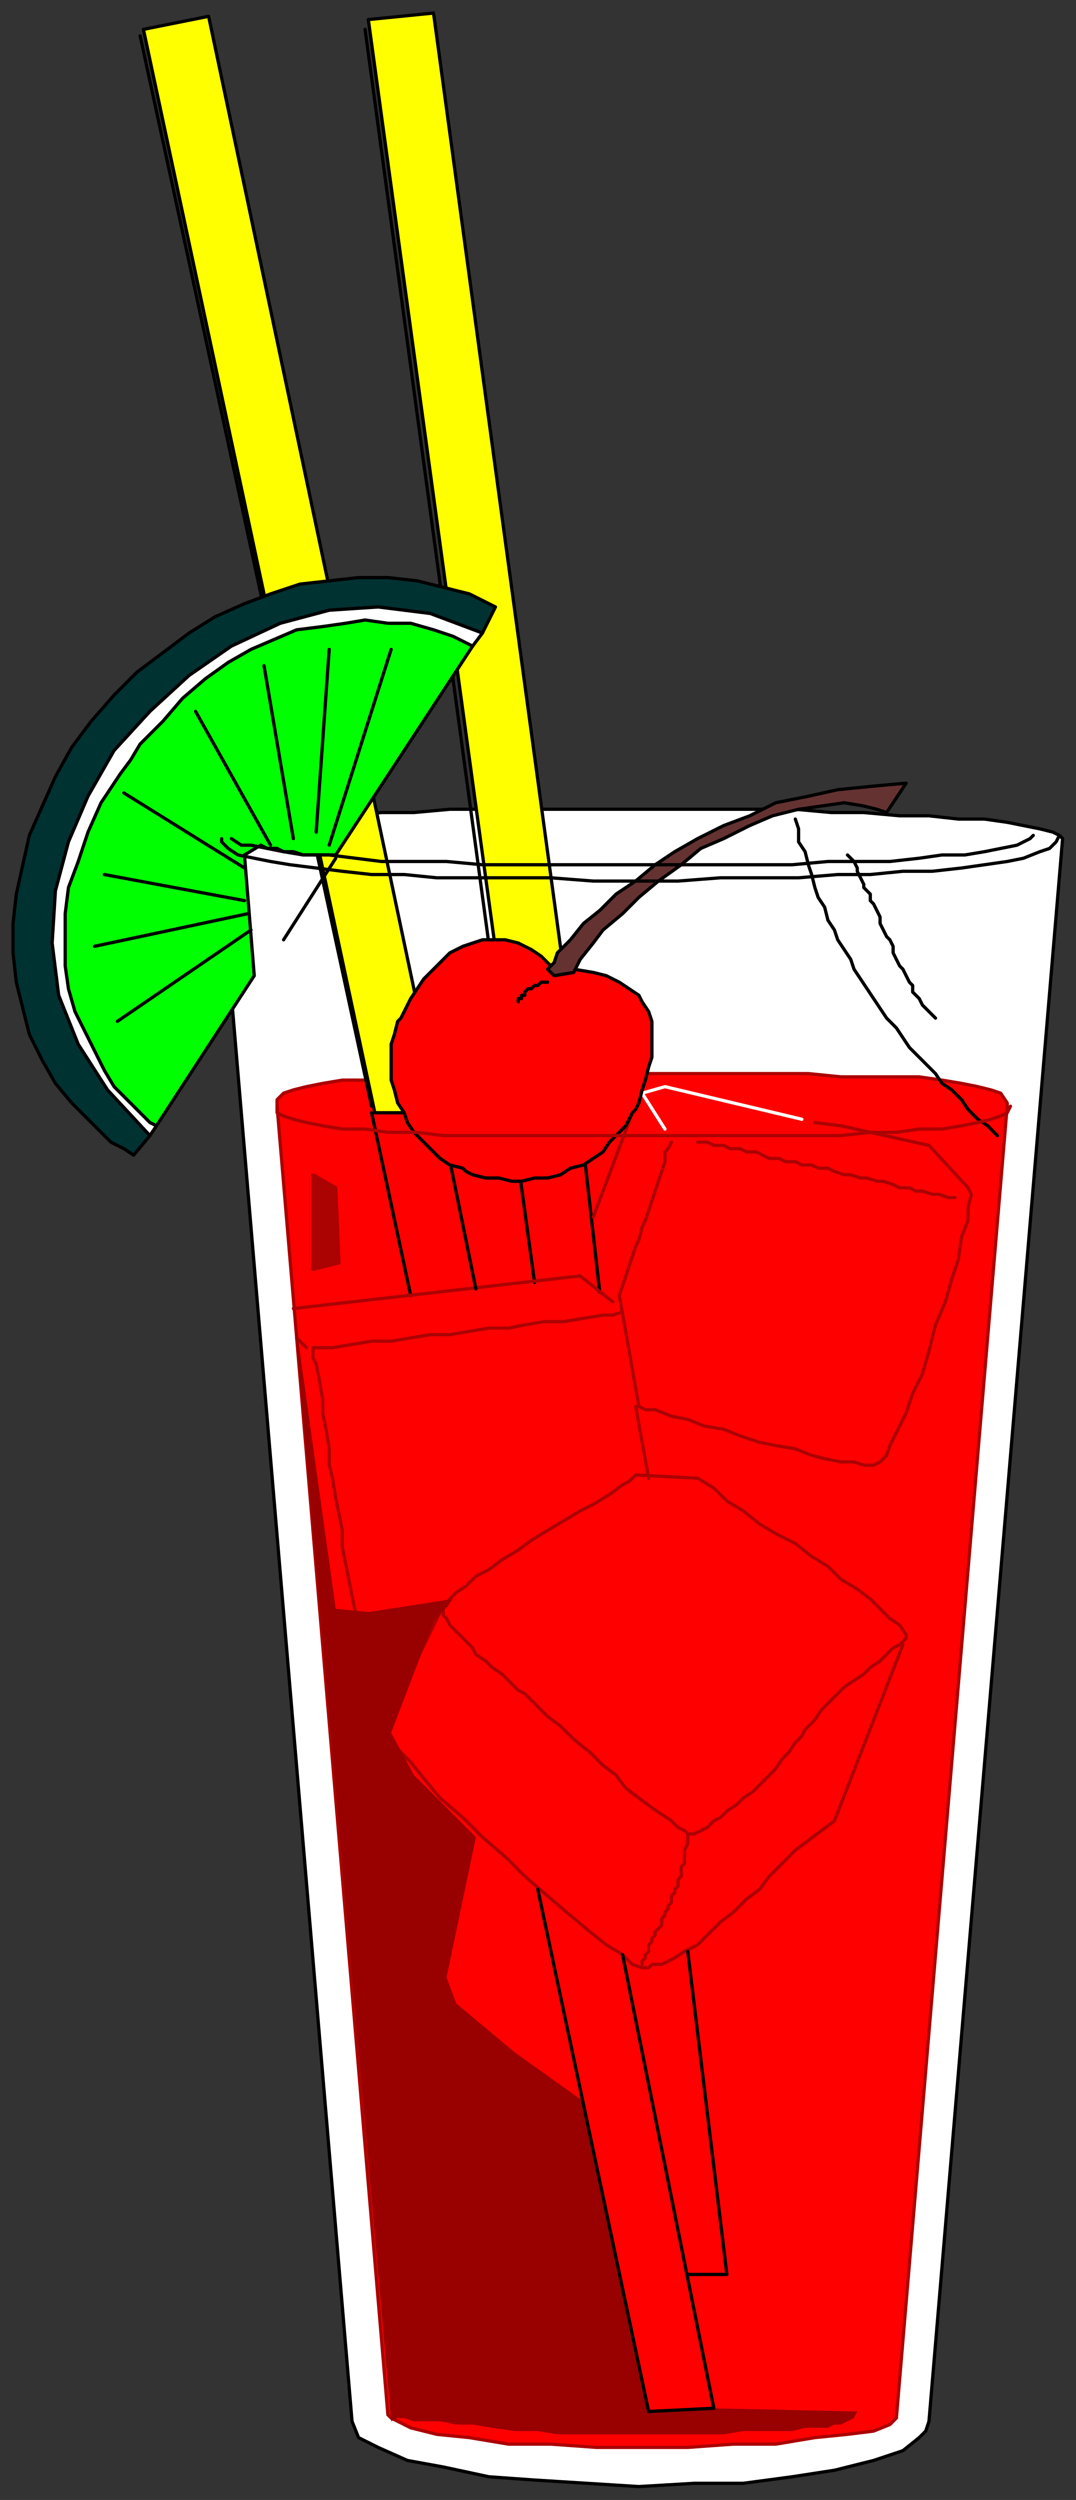 <?xml version="1.0" encoding="UTF-8" standalone="no"?>
<svg
   xmlns:dc="http://purl.org/dc/elements/1.1/"
   xmlns:cc="http://creativecommons.org/ns#"
   xmlns:rdf="http://www.w3.org/1999/02/22-rdf-syntax-ns#"
   xmlns:svg="http://www.w3.org/2000/svg"
   xmlns="http://www.w3.org/2000/svg"
   xmlns:sodipodi="http://sodipodi.sourceforge.net/DTD/sodipodi-0.dtd"
   xmlns:inkscape="http://www.inkscape.org/namespaces/inkscape"
   version="1.0"
   width="130.605mm"
   height="303.417mm"
   id="svg99"
   sodipodi:docname="DRINK122.WMF">
  <rect width="100%" height="100%" fill="#333333" stroke="none"/>
  <sodipodi:namedview
     pagecolor="#ffffff"
     bordercolor="#666666"
     borderopacity="1"
     objecttolerance="10"
     gridtolerance="10"
     guidetolerance="10"
     inkscape:pageopacity="0"
     inkscape:pageshadow="2"
     inkscape:window-width="640"
     inkscape:window-height="480"
     id="namedview101" />
  <defs
     id="defs3">
    <pattern
       id="WMFhbasepattern"
       patternUnits="userSpaceOnUse"
       width="6"
       height="6"
       x="0"
       y="0" />
  </defs>
  <path
     style="fill:none;stroke:#000000;stroke-width:1.495px;stroke-linecap:round;stroke-linejoin:round;stroke-miterlimit:4;stroke-dasharray:none;stroke-opacity:1;"
     d="  M 109.161,384.699   L 112.151,381.706   L 124.114,380.209   L 131.591,378.712   L 140.563,377.215   L 152.526,377.215   L 164.488,375.718   L 177.947,375.718   L 191.405,374.221   L 207.854,374.221   L 222.807,374.221   L 240.751,374.221   L 258.695,374.221   L 276.64,372.724   L 294.584,372.724   L 303.556,372.724   L 314.023,372.724   L 331.968,372.724   L 348.416,374.221   L 366.361,374.221   L 381.314,374.221   L 396.268,374.221   L 409.726,374.221   L 423.184,375.718   L 435.147,375.718   L 445.614,377.215   L 454.586,377.215   L 463.558,378.712   L 469.54,380.209   L 474.026,380.209   L 477.017,381.706  "
     id="path5" />
  <path
     style="fill:#ffffff;fill-rule:evenodd;fill-opacity:1;stroke:#000000;stroke-width:1.495px;stroke-linecap:round;stroke-linejoin:round;stroke-miterlimit:4;stroke-dasharray:none;stroke-opacity:1;"
     d="  M 100.188,386.196   L 101.684,384.699   L 104.674,381.706   L 110.656,380.209   L 127.105,377.215   L 137.572,375.718   L 148.04,374.221   L 161.498,374.221   L 174.956,372.724   L 189.909,372.724   L 206.358,371.227   L 222.807,371.227   L 239.256,371.227   L 257.2,371.227   L 275.144,371.227   L 293.089,371.227   L 302.061,371.227   L 311.033,371.227   L 328.977,371.227   L 346.921,371.227   L 364.865,371.227   L 381.314,372.724   L 396.268,372.724   L 412.716,374.221   L 426.175,374.221   L 439.633,375.718   L 451.596,375.718   L 462.063,377.215   L 469.54,378.712   L 477.017,380.209   L 482.998,381.706   L 485.989,383.203   L 487.484,384.699   L 426.175,1110.689   L 424.679,1115.179   L 421.689,1118.173   L 414.212,1124.161   L 400.754,1128.651   L 382.809,1133.142   L 363.37,1136.136   L 340.94,1139.129   L 318.509,1139.129   L 293.089,1140.626   L 269.163,1139.129   L 245.237,1137.633   L 224.302,1136.136   L 203.368,1131.645   L 186.919,1128.651   L 173.461,1122.664   L 164.488,1118.173   L 161.498,1110.689   L 100.188,386.196  z "
     id="path7" />
  <path
     style="fill:#ff0000;fill-rule:evenodd;fill-opacity:1;stroke:#ab0202;stroke-width:1.495px;stroke-linecap:round;stroke-linejoin:round;stroke-miterlimit:4;stroke-dasharray:none;stroke-opacity:1;"
     d="  M 127.105,507.444   L 177.947,1107.695   L 179.442,1109.192   L 188.414,1113.682   L 200.377,1116.676   L 215.33,1118.173   L 233.275,1121.167   L 252.714,1121.167   L 273.649,1122.664   L 294.584,1122.664   L 315.519,1122.664   L 336.454,1121.167   L 355.893,1121.167   L 373.837,1118.173   L 388.791,1116.676   L 400.754,1115.179   L 408.23,1112.186   L 411.221,1109.192   L 462.063,507.444   L 462.063,505.947   L 459.072,501.456   L 454.586,499.96   L 448.605,498.463   L 441.128,496.966   L 432.156,495.469   L 421.689,493.972   L 409.726,493.972   L 397.763,493.972   L 385.8,493.972   L 370.847,492.475   L 355.893,492.475   L 340.94,492.475   L 325.986,492.475   L 309.537,492.475   L 294.584,492.475   L 287.107,492.475   L 278.135,492.475   L 263.182,492.475   L 246.733,492.475   L 233.275,492.475   L 218.321,492.475   L 203.368,493.972   L 191.405,493.972   L 177.947,493.972   L 167.479,495.469   L 157.012,495.469   L 148.04,496.966   L 140.563,498.463   L 134.581,499.96   L 130.095,501.456   L 127.105,504.45   L 127.105,507.444  z "
     id="path9" />
  <path
     style="fill:none;stroke:#000000;stroke-width:1.495px;stroke-linecap:round;stroke-linejoin:round;stroke-miterlimit:4;stroke-dasharray:none;stroke-opacity:1;"
     d="  M 170.47,510.438   L 188.414,594.263  "
     id="path11" />
  <path
     style="fill:none;stroke:#000000;stroke-width:1.495px;stroke-linecap:round;stroke-linejoin:round;stroke-miterlimit:4;stroke-dasharray:none;stroke-opacity:1;"
     d="  M 234.77,511.935   L 245.237,588.276  "
     id="path13" />
  <path
     style="fill:none;stroke:#000000;stroke-width:1.495px;stroke-linecap:round;stroke-linejoin:round;stroke-miterlimit:4;stroke-dasharray:none;stroke-opacity:1;"
     d="  M 266.172,513.432   L 275.144,592.766  "
     id="path15" />
  <path
     style="fill:none;stroke:#ab0202;stroke-width:1.495px;stroke-linecap:round;stroke-linejoin:round;stroke-miterlimit:4;stroke-dasharray:none;stroke-opacity:1;"
     d="  M 308.042,523.91   L 306.547,526.904   L 305.051,528.4   L 305.051,532.891   L 303.556,537.382   L 302.061,541.872   L 300.565,546.363   L 299.07,550.854   L 297.575,555.344   L 296.079,559.835   L 294.584,562.829   L 293.089,568.816   L 291.593,571.81   L 290.098,576.301   L 288.602,580.791   L 287.107,585.282   L 285.612,589.773   L 284.116,594.263   L 293.089,645.157   L 296.079,646.654   L 300.565,646.654   L 308.042,649.648   L 315.519,651.145   L 322.995,654.139   L 331.968,655.636   L 339.444,658.629   L 348.416,661.623   L 355.893,663.12   L 364.865,664.617   L 372.342,667.611   L 378.323,669.108   L 385.8,670.604   L 391.782,670.604   L 396.268,672.101   L 400.754,672.101   L 403.744,670.604   L 406.735,667.611   L 408.23,663.12   L 411.221,657.132   L 415.707,648.151   L 418.698,639.17   L 423.184,630.189   L 426.175,619.71   L 429.165,607.735   L 433.651,597.257   L 436.642,586.779   L 439.633,577.798   L 441.128,567.319   L 444.119,559.835   L 444.119,553.847   L 445.614,547.86   L 444.119,544.866   L 426.175,525.407   L 385.8,516.425   L 373.837,514.928  "
     id="path17" />
  <path
     style="fill:none;stroke:#ab0202;stroke-width:1.495px;stroke-linecap:round;stroke-linejoin:round;stroke-miterlimit:4;stroke-dasharray:none;stroke-opacity:1;"
     d="  M 285.612,601.748   L 281.126,603.245   L 276.64,603.245   L 267.668,604.742   L 258.695,606.238   L 249.723,606.238   L 240.751,607.735   L 233.275,609.232   L 224.302,609.232   L 215.33,610.729   L 206.358,612.226   L 197.386,612.226   L 188.414,613.723   L 179.442,615.22   L 170.47,615.22   L 161.498,616.717   L 152.526,618.213   L 143.554,618.213   L 143.554,622.704   L 145.049,625.698   L 146.544,633.182   L 148.04,642.164   L 148.04,648.151   L 149.535,655.636   L 151.03,664.617   L 151.03,672.101   L 152.526,678.089   L 154.021,687.07   L 155.516,694.555   L 157.012,702.039   L 157.012,709.523   L 158.507,717.008   L 160.002,724.492   L 161.498,731.977   L 162.993,739.461  "
     id="path19" />
  <path
     style="fill:none;stroke:#ab0202;stroke-width:1.495px;stroke-linecap:round;stroke-linejoin:round;stroke-miterlimit:4;stroke-dasharray:none;stroke-opacity:1;"
     d="  M 297.575,678.089   L 291.593,645.157  "
     id="path21" />
  <path
     style="fill:none;stroke:#ab0202;stroke-width:1.495px;stroke-linecap:round;stroke-linejoin:round;stroke-miterlimit:4;stroke-dasharray:none;stroke-opacity:1;"
     d="  M 320.005,678.089   L 291.593,676.592   L 288.602,679.586   L 285.612,681.083   L 279.63,685.573   L 272.154,690.064   L 266.172,693.058   L 258.695,697.548   L 251.219,702.039   L 243.742,706.53   L 237.761,711.02   L 230.284,715.511   L 224.302,720.002   L 218.321,722.995   L 213.835,727.486   L 209.349,730.48   L 206.358,733.474   L 204.863,736.467   L 203.368,737.964   L 203.368,740.958   L 204.863,742.455   L 206.358,745.449   L 209.349,748.442   L 213.835,752.933   L 216.826,755.927   L 218.321,758.921   L 222.807,761.914   L 225.798,764.908   L 230.284,767.902   L 234.77,772.393   L 237.761,775.386   L 240.751,776.883   L 245.237,781.374   L 251.219,787.361   L 257.2,791.852   L 263.182,797.84   L 270.658,803.827   L 276.64,809.815   L 282.621,814.305   L 287.107,820.293   L 293.089,824.784   L 299.07,829.274   L 303.556,832.268   L 308.042,835.262   L 311.033,838.256   L 314.023,839.752   L 315.519,841.249   L 318.509,841.249   L 321.5,839.752   L 324.491,838.256   L 327.482,835.262   L 330.472,833.765   L 333.463,830.771   L 337.949,827.777   L 340.94,824.784   L 345.426,821.79   L 348.416,818.796   L 352.902,814.305   L 355.893,811.312   L 358.884,806.821   L 361.875,803.827   L 364.865,799.337   L 367.856,796.343   L 369.351,793.349   L 373.837,788.858   L 376.828,784.368   L 379.819,781.374   L 384.305,776.883   L 387.296,773.89   L 391.782,770.896   L 396.268,767.902   L 399.258,764.908   L 403.744,761.914   L 406.735,758.921   L 409.726,755.927   L 412.716,754.43   L 415.707,751.436   L 415.707,749.939   L 412.716,745.449   L 408.23,742.455   L 403.744,737.964   L 399.258,733.474   L 393.277,728.983   L 385.8,724.492   L 379.819,718.505   L 372.342,714.014   L 364.865,708.027   L 355.893,703.536   L 348.416,699.045   L 340.94,693.058   L 333.463,688.567   L 327.482,682.58   L 320.005,678.089   L 320.005,678.089   L 320.005,678.089  "
     id="path23" />
  <path
     style="fill:none;stroke:#ab0202;stroke-width:1.495px;stroke-linecap:round;stroke-linejoin:round;stroke-miterlimit:4;stroke-dasharray:none;stroke-opacity:1;"
     d="  M 201.872,739.461   L 176.451,791.852   L 176.451,793.349   L 177.947,796.343   L 182.433,802.33   L 188.414,808.318   L 194.395,815.802   L 201.872,824.784   L 212.34,833.765   L 221.312,842.746   L 231.779,851.728   L 240.751,860.709   L 251.219,869.69   L 261.686,878.671   L 270.658,886.156   L 278.135,892.143   L 285.612,896.634   L 290.098,901.125   L 294.584,902.622   L 297.575,902.622   L 299.07,901.125   L 303.556,901.125   L 309.537,898.131   L 314.023,895.137   L 320.005,892.143   L 324.491,887.653   L 330.472,881.665   L 336.454,877.175   L 342.435,871.187   L 348.416,866.696   L 352.902,860.709   L 358.884,854.721   L 364.865,848.734   L 370.847,844.243   L 376.828,839.752   L 382.809,835.262   L 414.212,754.43  "
     id="path25" />
  <path
     style="fill:none;stroke:#ab0202;stroke-width:1.495px;stroke-linecap:round;stroke-linejoin:round;stroke-miterlimit:4;stroke-dasharray:none;stroke-opacity:1;"
     d="  M 315.519,841.249   L 315.519,844.243   L 315.519,845.74   L 314.023,848.734   L 314.023,851.728   L 314.023,853.224   L 314.023,854.721   L 312.528,856.218   L 312.528,859.212   L 312.528,860.709   L 311.033,862.206   L 311.033,865.199   L 309.537,866.696   L 309.537,868.193   L 308.042,869.69   L 308.042,872.684   L 306.547,874.181   L 306.547,875.678   L 305.051,877.175   L 305.051,878.671   L 303.556,880.168   L 303.556,883.162   L 302.061,884.659   L 300.565,886.156   L 300.565,887.653   L 299.07,889.15   L 299.07,890.647   L 297.575,892.143   L 297.575,895.137   L 296.079,896.634   L 296.079,898.131   L 294.584,899.628   L 294.584,901.125  "
     id="path27" />
  <path
     style="fill:none;stroke:#ab0202;stroke-width:1.495px;stroke-linecap:round;stroke-linejoin:round;stroke-miterlimit:4;stroke-dasharray:none;stroke-opacity:1;"
     d="  M 136.077,613.723   L 140.563,618.213  "
     id="path29" />
  <path
     style="fill:none;stroke:#ab0202;stroke-width:1.495px;stroke-linecap:round;stroke-linejoin:round;stroke-miterlimit:4;stroke-dasharray:none;stroke-opacity:1;"
     d="  M 134.581,600.251   L 266.172,585.282   L 281.126,597.257  "
     id="path31" />
  <path
     style="fill:none;stroke:#ab0202;stroke-width:1.495px;stroke-linecap:round;stroke-linejoin:round;stroke-miterlimit:4;stroke-dasharray:none;stroke-opacity:1;"
     d="  M 320.005,523.91   L 324.491,523.91   L 327.482,525.407   L 331.968,525.407   L 334.958,526.904   L 339.444,526.904   L 342.435,528.4   L 346.921,528.4   L 349.912,529.897   L 352.902,531.394   L 357.389,531.394   L 360.379,532.891   L 364.865,532.891   L 367.856,534.388   L 372.342,534.388   L 375.333,535.885   L 379.819,535.885   L 382.809,537.382   L 387.296,538.879   L 390.286,538.879   L 394.772,540.375   L 397.763,540.375   L 402.249,541.872   L 405.24,541.872   L 409.726,543.369   L 412.716,544.866   L 417.203,544.866   L 420.193,546.363   L 423.184,546.363   L 427.67,547.86   L 430.661,547.86   L 435.147,549.357   L 438.137,549.357  "
     id="path33" />
  <path
     style="fill:none;stroke:#ffffff;stroke-width:1.495px;stroke-linecap:round;stroke-linejoin:round;stroke-miterlimit:4;stroke-dasharray:none;stroke-opacity:1;"
     d="  M 294.584,501.456   L 291.593,507.444  "
     id="path35" />
  <path
     style="fill:none;stroke:#ffffff;stroke-width:1.495px;stroke-linecap:round;stroke-linejoin:round;stroke-miterlimit:4;stroke-dasharray:none;stroke-opacity:1;"
     d="  M 367.856,513.432   L 305.051,498.463   L 294.584,501.456   L 305.051,517.922  "
     id="path37" />
  <path
     style="fill:none;stroke:#ab0202;stroke-width:1.495px;stroke-linecap:round;stroke-linejoin:round;stroke-miterlimit:4;stroke-dasharray:none;stroke-opacity:1;"
     d="  M 290.098,510.438   L 272.154,558.338  "
     id="path39" />
  <path
     style="fill:none;stroke:#000000;stroke-width:1.495px;stroke-linecap:round;stroke-linejoin:round;stroke-miterlimit:4;stroke-dasharray:none;stroke-opacity:1;"
     d="  M 201.872,510.438   L 218.321,591.27  "
     id="path41" />
  <path
     style="fill:none;stroke:#000000;stroke-width:1.495px;stroke-linecap:round;stroke-linejoin:round;stroke-miterlimit:4;stroke-dasharray:none;stroke-opacity:1;"
     d="  M 315.519,1043.329   L 333.463,1043.329   L 315.519,895.137  "
     id="path43" />
  <path
     style="fill:#ffff00;fill-rule:evenodd;fill-opacity:1;stroke:#000000;stroke-width:1.495px;stroke-linecap:round;stroke-linejoin:round;stroke-miterlimit:4;stroke-dasharray:none;stroke-opacity:1;"
     d="  M 65.795,13.472   L 95.702,7.484   L 201.872,510.438   L 171.965,510.438   L 65.795,13.472  z "
     id="path45" />
  <path
     style="fill:#ffff00;fill-rule:evenodd;fill-opacity:1;stroke:#000000;stroke-width:1.495px;stroke-linecap:round;stroke-linejoin:round;stroke-miterlimit:4;stroke-dasharray:none;stroke-opacity:1;"
     d="  M 168.975,8.981   L 198.881,5.988   L 267.668,511.935   L 237.761,511.935   L 168.975,8.981  z "
     id="path47" />
  <path
     style="fill:#990000;fill-rule:evenodd;fill-opacity:1;stroke:none;"
     d="  M 393.277,1106.198   L 391.782,1109.192   L 385.8,1112.186   L 382.809,1112.186   L 379.819,1113.682   L 375.333,1113.682   L 369.351,1113.682   L 363.37,1115.179   L 357.389,1115.179   L 349.912,1115.179   L 340.94,1115.179   L 331.968,1116.676   L 322.995,1116.676   L 312.528,1116.676   L 300.565,1116.676   L 296.079,1116.676   L 290.098,1116.676   L 278.135,1116.676   L 267.668,1116.676   L 255.705,1116.676   L 246.733,1115.179   L 236.265,1115.179   L 225.798,1113.682   L 216.826,1112.186   L 209.349,1112.186   L 201.872,1110.689   L 195.891,1110.689   L 189.909,1110.689   L 185.423,1109.192   L 182.433,1109.192   L 179.442,1110.689   L 134.581,598.754   L 154.021,737.964   L 168.975,739.461   L 207.854,733.474   L 198.881,743.952   L 179.442,794.846   L 189.909,814.305   L 218.321,842.746   L 204.863,907.112   L 209.349,919.087   L 236.265,941.541   L 267.668,963.994   L 288.602,1061.291   L 297.575,1106.198   L 325.986,1104.701   L 393.277,1106.198  z "
     id="path49" />
  <path
     style="fill:#ab0202;fill-rule:evenodd;fill-opacity:1;stroke:#ab0202;stroke-width:1.495px;stroke-linecap:round;stroke-linejoin:round;stroke-miterlimit:4;stroke-dasharray:none;stroke-opacity:1;"
     d="  M 143.554,538.879   L 143.554,582.288   L 155.516,579.294   L 154.021,544.866   L 143.554,538.879  z "
     id="path51" />
  <path
     style="fill:none;stroke:#000000;stroke-width:1.495px;stroke-linecap:round;stroke-linejoin:round;stroke-miterlimit:4;stroke-dasharray:none;stroke-opacity:1;"
     d="  M 246.733,866.696   L 297.575,1106.198   L 327.482,1104.701   L 285.612,896.634  "
     id="path53" />
  <path
     style="fill:none;stroke:#000000;stroke-width:1.495px;stroke-linecap:round;stroke-linejoin:round;stroke-miterlimit:4;stroke-dasharray:none;stroke-opacity:1;"
     d="  M 64.3,16.466   L 170.47,507.444  "
     id="path55" />
  <path
     style="fill:none;stroke:#000000;stroke-width:1.495px;stroke-linecap:round;stroke-linejoin:round;stroke-miterlimit:4;stroke-dasharray:none;stroke-opacity:1;"
     d="  M 167.479,13.472   L 234.77,510.438  "
     id="path57" />
  <path
     style="fill:none;stroke:#000000;stroke-width:1.495px;stroke-linecap:round;stroke-linejoin:round;stroke-miterlimit:4;stroke-dasharray:none;stroke-opacity:1;"
     d="  M 364.865,375.718   L 366.361,380.209   L 366.361,386.196   L 369.351,390.687   L 370.847,396.675   L 372.342,401.165   L 373.837,407.153   L 375.333,411.643   L 378.323,416.134   L 379.819,422.122   L 382.809,426.612   L 384.305,431.103   L 387.296,435.594   L 390.286,440.084   L 391.782,444.575   L 394.772,449.065   L 397.763,453.556   L 400.754,458.047   L 403.744,462.537   L 406.735,467.028   L 411.221,471.519   L 414.212,476.009   L 417.203,480.5   L 421.689,484.991   L 424.679,487.984   L 429.165,492.475   L 432.156,496.966   L 436.642,499.96   L 441.128,504.45   L 444.119,508.941   L 448.605,513.432   L 453.091,516.425   L 457.577,520.916  "
     id="path59" />
  <path
     style="fill:none;stroke:#000000;stroke-width:1.495px;stroke-linecap:round;stroke-linejoin:round;stroke-miterlimit:4;stroke-dasharray:none;stroke-opacity:1;"
     d="  M 388.791,392.184   L 390.286,393.681   L 391.782,395.178   L 393.277,398.171   L 393.277,399.668   L 394.772,402.662   L 396.268,405.656   L 396.268,407.153   L 399.258,410.146   L 399.258,413.14   L 400.754,414.637   L 402.249,417.631   L 403.744,420.625   L 403.744,423.618   L 405.24,426.612   L 406.735,429.606   L 408.23,431.103   L 409.726,434.097   L 409.726,437.09   L 411.221,440.084   L 412.716,443.078   L 414.212,444.575   L 415.707,447.569   L 417.203,450.562   L 418.698,452.059   L 418.698,455.053   L 420.193,456.55   L 421.689,458.047   L 423.184,461.041   L 424.679,462.537   L 426.175,464.034   L 427.67,465.531   L 429.165,467.028  "
     id="path61" />
  <path
     style="fill:#003232;fill-rule:evenodd;fill-opacity:1;stroke:#000000;stroke-width:1.495px;stroke-linecap:round;stroke-linejoin:round;stroke-miterlimit:4;stroke-dasharray:none;stroke-opacity:1;"
     d="  M 61.309,529.897   L 56.823,526.904   L 50.842,523.91   L 41.87,514.928   L 32.898,505.947   L 25.421,496.966   L 19.44,486.488   L 13.458,474.513   L 10.467,462.537   L 7.477,450.562   L 5.981,437.09   L 5.981,423.618   L 7.477,410.146   L 10.467,396.675   L 13.458,383.203   L 19.44,369.731   L 25.421,356.259   L 32.898,342.787   L 37.384,336.799   L 41.87,330.812   L 52.337,318.836   L 62.805,308.358   L 74.767,299.377   L 86.73,290.396   L 98.693,282.911   L 112.151,276.924   L 124.114,272.433   L 137.572,267.942   L 151.03,266.446   L 164.488,264.949   L 177.947,264.949   L 191.405,266.446   L 203.368,269.439   L 215.33,272.433   L 227.293,278.421   L 221.312,290.396   L 209.349,285.905   L 197.386,281.414   L 173.461,278.421   L 151.03,279.917   L 128.6,285.905   L 106.17,296.383   L 86.73,309.855   L 68.786,326.321   L 52.337,344.284   L 40.374,365.24   L 31.402,386.196   L 25.421,408.65   L 23.926,432.6   L 26.916,456.55   L 35.888,479.003   L 49.347,499.96   L 68.786,520.916   L 61.309,529.897  z "
     id="path63" />
  <path
     style="fill:#ffffff;fill-rule:evenodd;fill-opacity:1;stroke:#000000;stroke-width:1.495px;stroke-linecap:round;stroke-linejoin:round;stroke-miterlimit:4;stroke-dasharray:none;stroke-opacity:1;"
     d="  M 71.777,516.425   L 77.758,377.215   L 216.826,296.383   L 221.312,290.396   L 209.349,285.905   L 197.386,281.414   L 173.461,278.421   L 151.03,279.917   L 128.6,285.905   L 106.17,296.383   L 86.73,309.855   L 68.786,326.321   L 52.337,344.284   L 40.374,365.24   L 31.402,386.196   L 25.421,408.65   L 23.926,432.6   L 26.916,456.55   L 35.888,479.003   L 49.347,499.96   L 68.786,520.916   L 71.777,516.425  z "
     id="path65" />
  <path
     style="fill:#00ff00;fill-rule:evenodd;fill-opacity:1;stroke:#000000;stroke-width:1.495px;stroke-linecap:round;stroke-linejoin:round;stroke-miterlimit:4;stroke-dasharray:none;stroke-opacity:1;"
     d="  M 71.777,516.425   L 68.786,514.928   L 65.795,511.935   L 59.814,505.947   L 52.337,498.463   L 47.851,490.978   L 43.365,481.997   L 38.879,473.016   L 34.393,464.034   L 31.402,453.556   L 29.907,443.078   L 29.907,431.103   L 29.907,419.128   L 31.402,407.153   L 35.888,395.178   L 40.374,381.706   L 46.356,368.234   L 55.328,354.762   L 59.814,348.774   L 64.3,341.29   L 74.767,330.812   L 83.74,320.333   L 94.207,311.352   L 104.674,303.868   L 115.142,297.88   L 125.609,293.389   L 136.077,288.899   L 148.04,287.402   L 158.507,285.905   L 167.479,284.408   L 177.947,285.905   L 188.414,285.905   L 198.881,288.899   L 207.854,291.893   L 216.826,296.383   L 154.021,392.184   L 151.03,392.184   L 148.04,392.184   L 145.049,392.184   L 143.554,392.184   L 140.563,392.184   L 139.068,392.184   L 134.581,390.687   L 130.095,390.687   L 127.105,389.19   L 122.619,389.19   L 119.628,387.693   L 112.151,392.184   L 116.637,447.569   L 71.777,516.425  z "
     id="path67" />
  <path
     style="fill:none;stroke:#000000;stroke-width:1.495px;stroke-linecap:round;stroke-linejoin:round;stroke-miterlimit:4;stroke-dasharray:none;stroke-opacity:1;"
     d="  M 154.021,393.681   L 130.095,431.103  "
     id="path69" />
  <path
     style="fill:none;stroke:#000000;stroke-width:1.495px;stroke-linecap:round;stroke-linejoin:round;stroke-miterlimit:4;stroke-dasharray:none;stroke-opacity:1;"
     d="  M 151.03,387.693   L 179.442,297.88  "
     id="path71" />
  <path
     style="fill:none;stroke:#000000;stroke-width:1.495px;stroke-linecap:round;stroke-linejoin:round;stroke-miterlimit:4;stroke-dasharray:none;stroke-opacity:1;"
     d="  M 151.03,297.88   L 145.049,381.706  "
     id="path73" />
  <path
     style="fill:none;stroke:#000000;stroke-width:1.495px;stroke-linecap:round;stroke-linejoin:round;stroke-miterlimit:4;stroke-dasharray:none;stroke-opacity:1;"
     d="  M 121.123,305.365   L 134.581,384.699  "
     id="path75" />
  <path
     style="fill:none;stroke:#000000;stroke-width:1.495px;stroke-linecap:round;stroke-linejoin:round;stroke-miterlimit:4;stroke-dasharray:none;stroke-opacity:1;"
     d="  M 89.721,326.321   L 124.114,387.693  "
     id="path77" />
  <path
     style="fill:none;stroke:#000000;stroke-width:1.495px;stroke-linecap:round;stroke-linejoin:round;stroke-miterlimit:4;stroke-dasharray:none;stroke-opacity:1;"
     d="  M 56.823,363.743   L 112.151,398.171  "
     id="path79" />
  <path
     style="fill:none;stroke:#000000;stroke-width:1.495px;stroke-linecap:round;stroke-linejoin:round;stroke-miterlimit:4;stroke-dasharray:none;stroke-opacity:1;"
     d="  M 47.851,401.165   L 112.151,413.14  "
     id="path81" />
  <path
     style="fill:none;stroke:#000000;stroke-width:1.495px;stroke-linecap:round;stroke-linejoin:round;stroke-miterlimit:4;stroke-dasharray:none;stroke-opacity:1;"
     d="  M 43.365,434.097   L 113.647,419.128  "
     id="path83" />
  <path
     style="fill:none;stroke:#000000;stroke-width:1.495px;stroke-linecap:round;stroke-linejoin:round;stroke-miterlimit:4;stroke-dasharray:none;stroke-opacity:1;"
     d="  M 53.833,468.525   L 115.142,426.612  "
     id="path85" />
  <path
     style="fill:#ff0000;fill-rule:evenodd;fill-opacity:1;stroke:#000000;stroke-width:1.495px;stroke-linecap:round;stroke-linejoin:round;stroke-miterlimit:4;stroke-dasharray:none;stroke-opacity:1;"
     d="  M 254.209,444.575   L 258.695,444.575   L 263.182,444.575   L 272.154,446.072   L 278.135,447.569   L 284.116,450.562   L 288.602,453.556   L 293.089,456.55   L 294.584,459.544   L 297.575,464.034   L 299.07,468.525   L 299.07,474.513   L 299.07,479.003   L 299.07,484.991   L 297.575,489.481   L 296.079,495.469   L 294.584,499.96   L 293.089,505.947   L 291.593,508.941   L 290.098,510.438   L 287.107,516.425   L 284.116,519.419   L 279.63,523.91   L 276.64,528.4   L 272.154,531.394   L 267.668,534.388   L 261.686,535.885   L 257.2,538.879   L 251.219,540.375   L 245.237,540.375   L 239.256,541.872   L 234.77,541.872   L 228.788,540.375   L 222.807,540.375   L 216.826,538.879   L 213.835,537.382   L 212.34,535.885   L 206.358,534.388   L 201.872,531.394   L 197.386,526.904   L 194.395,523.91   L 189.909,519.419   L 186.919,514.928   L 185.423,510.438   L 182.433,505.947   L 180.937,499.96   L 179.442,495.469   L 179.442,490.978   L 179.442,484.991   L 179.442,479.003   L 180.937,474.513   L 182.433,468.525   L 183.928,467.028   L 185.423,464.034   L 188.414,458.047   L 191.405,453.556   L 194.395,449.065   L 198.881,444.575   L 201.872,441.581   L 206.358,437.09   L 212.34,434.097   L 216.826,432.6   L 221.312,431.103   L 227.293,431.103   L 231.779,431.103   L 237.761,432.6   L 243.742,435.594   L 248.228,438.587   L 254.209,444.575  z "
     id="path87" />
  <path
     style="fill:#653232;fill-rule:evenodd;fill-opacity:1;stroke:#000000;stroke-width:1.495px;stroke-linecap:round;stroke-linejoin:round;stroke-miterlimit:4;stroke-dasharray:none;stroke-opacity:1;"
     d="  M 251.219,444.575   L 254.209,441.581   L 255.705,437.09   L 261.686,431.103   L 267.668,423.618   L 275.144,417.631   L 282.621,410.146   L 291.593,404.159   L 300.565,396.675   L 309.537,390.687   L 320.005,384.699   L 331.968,378.712   L 343.93,374.221   L 355.893,368.234   L 370.847,365.24   L 384.305,362.246   L 399.258,360.749   L 415.707,359.252   L 406.735,372.724   L 402.249,371.227   L 396.268,369.731   L 387.296,368.234   L 376.828,369.731   L 366.361,371.227   L 354.398,374.221   L 343.93,378.712   L 331.968,384.699   L 321.5,389.19   L 312.528,396.675   L 302.061,404.159   L 293.089,411.643   L 285.612,419.128   L 276.64,426.612   L 272.154,432.6   L 266.172,440.084   L 263.182,446.072   L 254.209,447.569   L 251.219,444.575  z "
     id="path89" />
  <path
     style="fill:none;stroke:#000000;stroke-width:1.495px;stroke-linecap:round;stroke-linejoin:round;stroke-miterlimit:4;stroke-dasharray:none;stroke-opacity:1;"
     d="  M 251.219,450.562   L 249.723,450.562   L 248.228,450.562   L 248.228,450.562   L 246.733,452.059   L 245.237,452.059   L 245.237,452.059   L 243.742,453.556   L 242.247,453.556   L 240.751,455.053   L 240.751,456.55   L 239.256,456.55   L 239.256,458.047   L 237.761,458.047   L 237.761,459.544  "
     id="path91" />
  <path
     style="fill:none;stroke:#ab0202;stroke-width:1.495px;stroke-linecap:round;stroke-linejoin:round;stroke-miterlimit:4;stroke-dasharray:none;stroke-opacity:1;"
     d="  M 127.105,507.444   L 127.105,510.438   L 130.095,511.935   L 134.581,513.432   L 140.563,514.928   L 148.04,516.425   L 157.012,517.922   L 167.479,517.922   L 177.947,519.419   L 191.405,519.419   L 203.368,520.916   L 216.826,520.916   L 231.779,520.916   L 246.733,520.916   L 263.182,520.916   L 278.135,520.916   L 294.584,520.916   L 302.061,520.916   L 311.033,520.916   L 325.986,520.916   L 342.435,520.916   L 357.389,520.916   L 370.847,520.916   L 385.8,520.916   L 399.258,519.419   L 411.221,519.419   L 421.689,517.922   L 432.156,517.922   L 441.128,516.425   L 448.605,514.928   L 454.586,513.432   L 459.072,511.935   L 462.063,510.438   L 463.558,507.444  "
     id="path93" />
  <path
     style="fill:none;stroke:#000000;stroke-width:1.495px;stroke-linecap:round;stroke-linejoin:round;stroke-miterlimit:4;stroke-dasharray:none;stroke-opacity:1;"
     d="  M 106.17,384.699   L 110.656,387.693   L 115.142,387.693   L 122.619,389.19   L 130.095,390.687   L 139.068,392.184   L 151.03,392.184   L 162.993,393.681   L 174.956,395.178   L 189.909,395.178   L 204.863,395.178   L 221.312,396.675   L 237.761,396.675   L 255.705,396.675   L 273.649,396.675   L 293.089,396.675   L 302.061,396.675   L 311.033,396.675   L 328.977,396.675   L 346.921,396.675   L 363.37,396.675   L 379.819,395.178   L 394.772,395.178   L 408.23,395.178   L 421.689,393.681   L 432.156,392.184   L 442.623,392.184   L 451.596,390.687   L 459.072,389.19   L 466.549,387.693   L 469.54,386.196   L 472.53,384.699   L 474.026,383.203  "
     id="path95" />
  <path
     style="fill:none;stroke:#000000;stroke-width:1.495px;stroke-linecap:round;stroke-linejoin:round;stroke-miterlimit:4;stroke-dasharray:none;stroke-opacity:1;"
     d="  M 101.684,384.699   L 101.684,386.196   L 104.674,389.19   L 109.161,392.184   L 116.637,393.681   L 124.114,395.178   L 133.086,396.675   L 145.049,398.171   L 157.012,399.668   L 170.47,401.165   L 185.423,401.165   L 200.377,402.662   L 216.826,402.662   L 234.77,402.662   L 252.714,402.662   L 272.154,404.159   L 291.593,404.159   L 302.061,404.159   L 311.033,404.159   L 330.472,402.662   L 348.416,402.662   L 366.361,402.662   L 384.305,401.165   L 399.258,401.165   L 414.212,399.668   L 427.67,399.668   L 441.128,398.171   L 451.596,396.675   L 462.063,395.178   L 469.54,393.681   L 477.017,390.687   L 481.503,389.19   L 484.493,386.196   L 485.989,383.203  "
     id="path97" />
</svg>
